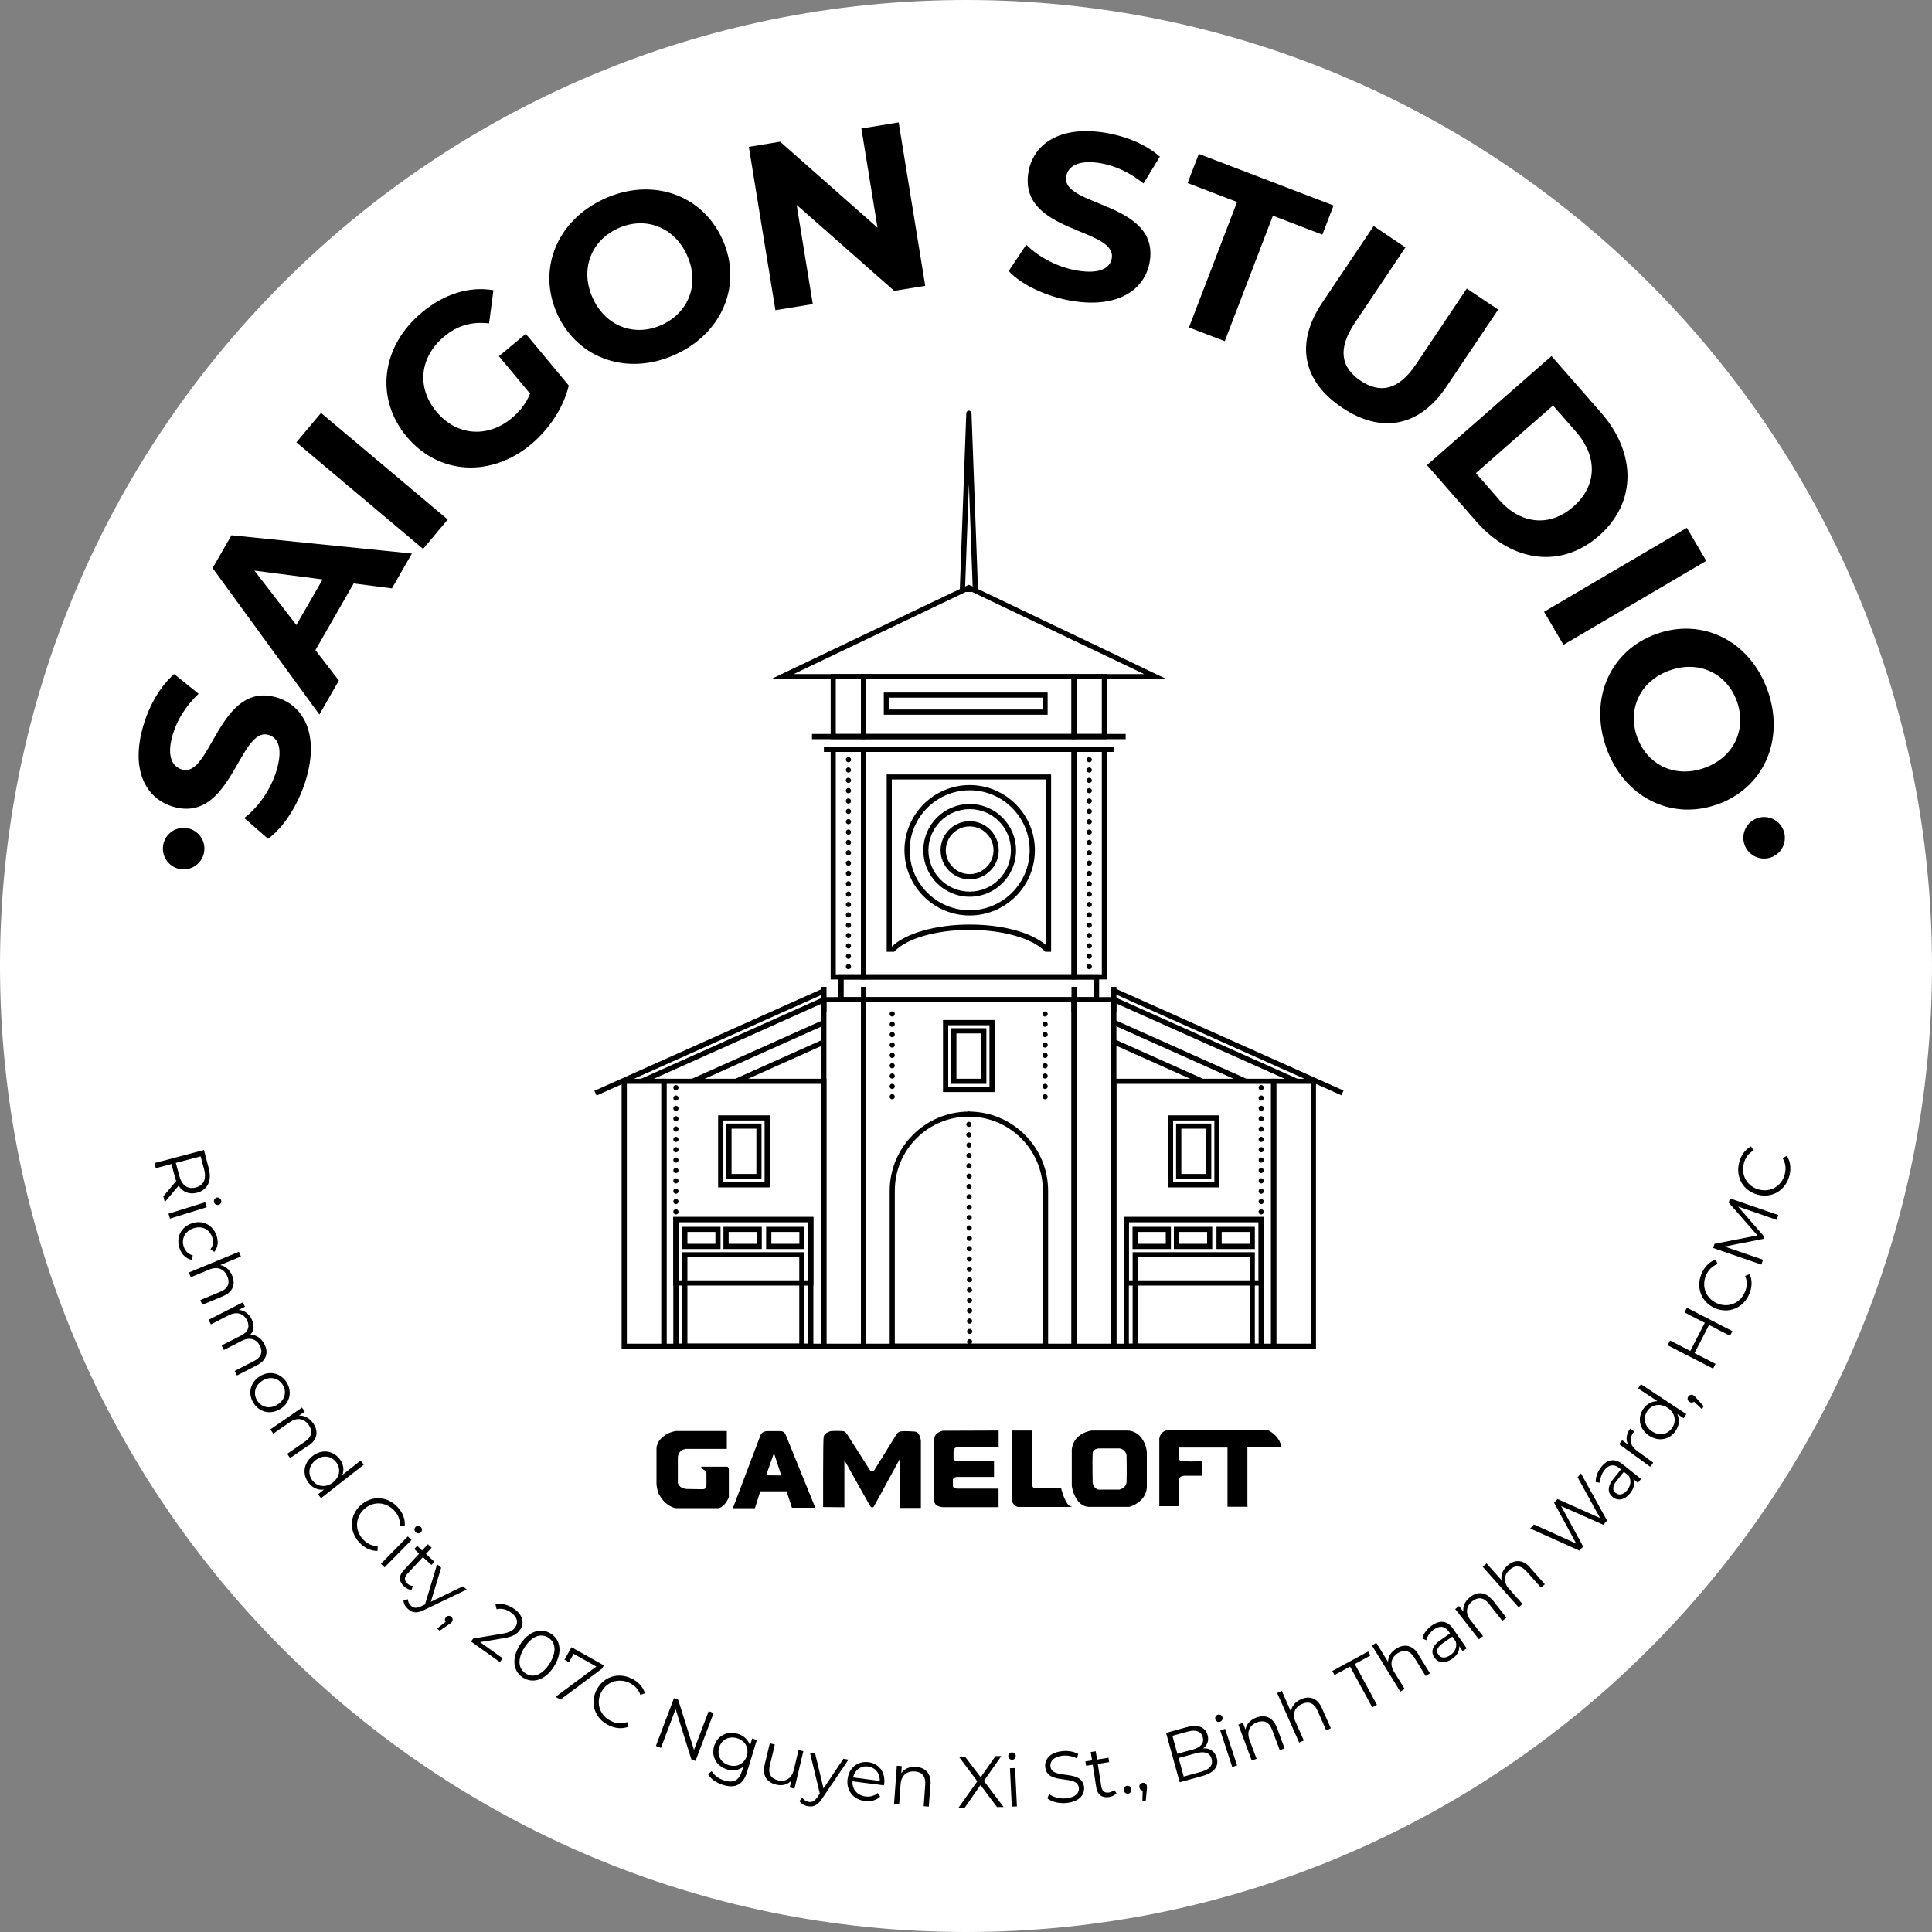 <svg width="200" height="200" viewBox="0 0 200 200" fill="none" xmlns="http://www.w3.org/2000/svg">
<rect x="0" y="0" width="200" height="200" fill="#808080" stroke="none"/>
<g clip-path="url(#clip0_23304_573)">
<path d="M137.28 84.49H63.53V90.26H137.28V84.49Z" stroke="white" stroke-width="1.12" stroke-miterlimit="10"/>
<path d="M132.74 69.39H68.07V73.46H132.74V69.39Z" stroke="white" stroke-width="1.12" stroke-miterlimit="10"/>
<path d="M80.5 99.18V95.41H68.42V99.18H80.5Z" stroke="white" stroke-width="1.12" stroke-miterlimit="10"/>
<path d="M80.5 133.97V130.2H68.42V133.97H80.5Z" stroke="white" stroke-width="1.12" stroke-miterlimit="10"/>
<path d="M132.52 99.18V95.41H120.44V99.18H132.52Z" stroke="white" stroke-width="1.12" stroke-miterlimit="10"/>
<path d="M132.51 133.97V130.2H120.43V133.97H132.51Z" stroke="white" stroke-width="1.12" stroke-miterlimit="10"/>
<path d="M136.49 92.54H64.78L64.17 90.26H137.28L136.49 92.54Z" stroke="white" stroke-width="1.12" stroke-miterlimit="10"/>
<path d="M100.41 81.6C101.824 81.6 102.97 80.454 102.97 79.04C102.97 77.626 101.824 76.48 100.41 76.48C98.996 76.48 97.85 77.626 97.85 79.04C97.85 80.454 98.996 81.6 100.41 81.6Z" stroke="white" stroke-width="1.12" stroke-miterlimit="10" stroke-linecap="round"/>
<path d="M110.28 81.6C111.694 81.6 112.84 80.454 112.84 79.04C112.84 77.626 111.694 76.48 110.28 76.48C108.866 76.48 107.72 77.626 107.72 79.04C107.72 80.454 108.866 81.6 110.28 81.6Z" stroke="white" stroke-width="1.12" stroke-miterlimit="10" stroke-linecap="round"/>
<path d="M120.15 81.6C121.564 81.6 122.71 80.454 122.71 79.04C122.71 77.626 121.564 76.48 120.15 76.48C118.736 76.48 117.59 77.626 117.59 79.04C117.59 80.454 118.736 81.6 120.15 81.6Z" stroke="white" stroke-width="1.12" stroke-miterlimit="10" stroke-linecap="round"/>
<path d="M130.02 81.6C131.434 81.6 132.58 80.454 132.58 79.04C132.58 77.626 131.434 76.48 130.02 76.48C128.606 76.48 127.46 77.626 127.46 79.04C127.46 80.454 128.606 81.6 130.02 81.6Z" stroke="white" stroke-width="1.12" stroke-miterlimit="10" stroke-linecap="round"/>
<path d="M90.54 81.6C91.954 81.6 93.1 80.454 93.1 79.04C93.1 77.626 91.954 76.48 90.54 76.48C89.126 76.48 87.98 77.626 87.98 79.04C87.98 80.454 89.126 81.6 90.54 81.6Z" stroke="white" stroke-width="1.12" stroke-miterlimit="10" stroke-linecap="round"/>
<path d="M80.49 81.6C81.904 81.6 83.05 80.454 83.05 79.04C83.05 77.626 81.904 76.48 80.49 76.48C79.076 76.48 77.93 77.626 77.93 79.04C77.93 80.454 79.076 81.6 80.49 81.6Z" stroke="white" stroke-width="1.12" stroke-miterlimit="10" stroke-linecap="round"/>
<path d="M70.63 81.6C72.044 81.6 73.19 80.454 73.19 79.04C73.19 77.626 72.044 76.48 70.63 76.48C69.216 76.48 68.07 77.626 68.07 79.04C68.07 80.454 69.216 81.6 70.63 81.6Z" stroke="white" stroke-width="1.12" stroke-miterlimit="10" stroke-linecap="round"/>
<path d="M90.05 101.82H66.49V92.77H134.96V101.82H111.4" stroke="white" stroke-width="1.12" stroke-miterlimit="10"/>
<path d="M100.72 94.07C94.83 94.07 90.05 97.54 90.05 101.82V137.29H111.4V101.82C111.4 97.54 106.62 94.07 100.73 94.07H100.72Z" stroke="white" stroke-width="1.12" stroke-miterlimit="10" stroke-linecap="round"/>
<path d="M74.97 112.99C72.62 112.99 70.72 114.37 70.72 116.08V130.2H79.22V116.08C79.22 114.38 77.32 112.99 74.97 112.99Z" stroke="white" stroke-width="1.12" stroke-miterlimit="10" stroke-linecap="round"/>
<path d="M83.46 101.82H66.49V137.29H83.46V101.82Z" stroke="white" stroke-width="1.12" stroke-miterlimit="10"/>
<path d="M134.96 101.82H117.99V137.29H134.96V101.82Z" stroke="white" stroke-width="1.12" stroke-miterlimit="10"/>
<path d="M83.46 137.29H90.05" stroke="white" stroke-width="1.12" stroke-miterlimit="10" stroke-linecap="round"/>
<path d="M117.99 137.29H111.4" stroke="white" stroke-width="1.12" stroke-miterlimit="10" stroke-linecap="round"/>
<path d="M105.35 73.6H95.48V84.48H105.35V73.6Z" stroke="white" stroke-width="1.12" stroke-miterlimit="10"/>
<path d="M115.22 73.6H105.35V84.48H115.22V73.6Z" stroke="white" stroke-width="1.12" stroke-miterlimit="10"/>
<path d="M125.09 73.6H115.22V84.48H125.09V73.6Z" stroke="white" stroke-width="1.12" stroke-miterlimit="10"/>
<path d="M134.96 73.6H125.09V84.48H134.96V73.6Z" stroke="white" stroke-width="1.12" stroke-miterlimit="10"/>
<path d="M95.48 73.6H85.61V84.48H95.48V73.6Z" stroke="white" stroke-width="1.12" stroke-miterlimit="10"/>
<path d="M85.43 73.6H75.56V84.48H85.43V73.6Z" stroke="white" stroke-width="1.12" stroke-miterlimit="10"/>
<path d="M75.56 73.6H65.69V84.48H75.56V73.6Z" stroke="white" stroke-width="1.12" stroke-miterlimit="10"/>
<path d="M66.08 71.43H135.34" stroke="white" stroke-width="1.12" stroke-miterlimit="10" stroke-linecap="round"/>
<path d="M109.51 107.07H137.28" stroke="white" stroke-width="1.12" stroke-miterlimit="10"/>
<path d="M117.99 109.2H134.96" stroke="white" stroke-width="1.12" stroke-miterlimit="10"/>
<path d="M66.49 109.2H83.46" stroke="white" stroke-width="1.12" stroke-miterlimit="10"/>
<path d="M63.53 107.07H91.3" stroke="white" stroke-width="1.12" stroke-miterlimit="10"/>
<path d="M66.49 130.2H83.46" stroke="white" stroke-width="1.12" stroke-miterlimit="10"/>
<path d="M126.47 112.99C124.12 112.99 122.22 114.37 122.22 116.08V130.2H130.72V116.08C130.72 114.38 128.82 112.99 126.47 112.99Z" stroke="white" stroke-width="1.12" stroke-miterlimit="10" stroke-linecap="round"/>
<path d="M117.99 130.2H134.96" stroke="white" stroke-width="1.12" stroke-miterlimit="10"/>
<path d="M100.32 69.39V67.08" stroke="white" stroke-width="1.12" stroke-miterlimit="10"/>
<path d="M110.28 69.39V67.08" stroke="white" stroke-width="1.12" stroke-miterlimit="10"/>
<path d="M105.35 69.39V67.08" stroke="white" stroke-width="1.12" stroke-miterlimit="10"/>
<path d="M125.18 69.39V67.08" stroke="white" stroke-width="1.12" stroke-miterlimit="10"/>
<path d="M130.02 69.39V67.08" stroke="white" stroke-width="1.12" stroke-miterlimit="10"/>
<path d="M120.24 69.39V67.08" stroke="white" stroke-width="1.12" stroke-miterlimit="10"/>
<path d="M115.22 69.39V67.08" stroke="white" stroke-width="1.12" stroke-miterlimit="10"/>
<path d="M75.56 69.39V67.08" stroke="white" stroke-width="1.12" stroke-miterlimit="10"/>
<path d="M70.63 69.39V67.08" stroke="white" stroke-width="1.12" stroke-miterlimit="10"/>
<path d="M90.46 69.39V67.08" stroke="white" stroke-width="1.12" stroke-miterlimit="10"/>
<path d="M95.3 69.39V67.08" stroke="white" stroke-width="1.12" stroke-miterlimit="10"/>
<path d="M85.52 69.39V67.08" stroke="white" stroke-width="1.12" stroke-miterlimit="10"/>
<path d="M80.49 69.39V67.08" stroke="white" stroke-width="1.12" stroke-miterlimit="10"/>
<path d="M103.31 161.21C103.19 161.21 103.68 161.21 103.99 161.19C104.88 161.08 105.44 160.71 105.98 159.75C106.26 159.21 106.26 158.35 106.26 158.35L106.29 156.84C106.29 156.84 106.29 156.04 106.2 155.63C106.11 155.23 105.96 154.89 105.59 154.48C105.45 154.32 105.27 154.2 105.08 154.1C104.84 153.97 104.57 153.9 104.32 153.85C103.89 153.77 102.66 153.77 102.66 153.77L99.53 153.7H97.35C97.35 153.7 96.88 153.7 96.48 153.74C96.08 153.78 95.92 153.92 95.82 154C95.71 154.08 95.51 154.25 95.42 154.52C95.33 154.82 95.34 155.53 95.34 155.53C95.34 155.53 95.36 156.75 95.36 156.93C95.36 157.04 95.4 157.07 95.43 157.08C95.46 157.1 96.19 157.18 96.19 157.19V157.17C96.19 157.17 96.36 156.75 96.85 156.73C97.34 156.71 102.74 156.71 103.18 156.7C103.39 156.7 103.52 156.73 103.6 156.77C103.68 156.82 103.72 156.88 103.74 156.93C103.79 157.04 103.8 157.39 103.8 157.39C103.8 157.39 103.79 157.87 103.78 158.01C103.78 158.19 103.68 158.72 103.03 158.71C102.69 158.71 96.49 158.56 96.49 158.56C96.49 158.56 96.08 158.56 95.75 158.4C95.14 158.06 94.95 157.59 94.95 156.57C94.95 155.87 94.99 154.22 94.99 154.22C94.99 154.22 94.97 153.46 95.5 152.97C95.91 152.59 96.76 152.62 96.88 152.63C96.89 152.63 96.9 152.63 96.91 152.63C97.12 152.63 99.22 152.66 99.96 152.65C100.75 152.65 104.74 152.82 104.94 152.83C105.06 152.83 105.27 152.85 105.54 152.99C105.7 153.08 105.88 153.21 106.08 153.42C106.26 153.62 106.56 154.13 106.62 154.6C106.68 155.07 106.75 156.73 106.75 156.73C106.75 156.73 106.77 158.46 106.6 159.09C106.48 159.52 106.34 160.14 105.78 160.66C105.68 160.76 105.57 160.87 105.57 160.87C105.57 160.89 105.55 160.9 105.57 160.96C105.69 161.15 105.85 161.2 105.86 161.2C105.96 161.25 106.14 161.17 106.32 161.06C106.89 160.69 107.2 160.4 107.49 159.81C107.87 159.03 107.91 157.96 107.91 157.82C107.91 157.68 107.94 155.17 107.94 155.17C107.94 155.17 107.99 154.15 107.88 153.5C107.75 152.73 107.37 152.05 107.23 151.87C107.13 151.74 106.92 151.39 106.35 151.09C106.22 151.02 106.06 150.95 105.88 150.89C105.16 150.64 104.28 150.63 103.55 150.59C102.83 150.55 99.72 150.49 99.72 150.49C99.72 150.49 97.52 150.47 96.61 150.5C95.17 150.55 94.8 150.57 94.15 150.84C93.49 151.11 93.04 151.75 92.89 152.28C92.74 152.81 92.77 153.71 92.77 153.71L92.74 157.48C92.74 157.48 92.71 158.07 92.77 158.68C92.86 159.47 92.99 159.82 93.13 160.03C93.24 160.2 93.47 160.54 93.91 160.76C93.91 160.76 93.92 160.76 93.93 160.77C94.25 160.93 95.2 161.05 95.67 161.06C96.45 161.1 98.6 161.13 99.16 161.14L103.29 161.17L103.31 161.21Z" fill="white"/>
<path d="M100 200C155.228 200 200 155.228 200 100C200 44.772 155.228 0 100 0C44.772 0 0 44.772 0 100C0 155.228 44.772 200 100 200Z" fill="white"/>
<path d="M16.9 123.85L18.24 122.26C18.19 122.13 18.15 122.01 18.11 121.86L17.75 120.5L16.13 120.93L15.99 120.4L21.11 119.05L21.61 120.94C21.95 122.22 21.5 123.18 20.4 123.47C19.6 123.68 18.92 123.41 18.49 122.74L17.06 124.44L16.91 123.86L16.9 123.85ZM20.25 122.93C21.07 122.72 21.4 122.06 21.13 121.05L20.77 119.71L18.2 120.38L18.56 121.72C18.83 122.73 19.44 123.14 20.25 122.93Z" fill="black"/>
<path d="M21.24 124.46L21.4 124.97L17.6 126.15L17.44 125.64L21.24 124.46ZM22.41 123.98C22.6 123.92 22.82 124.03 22.89 124.24C22.95 124.45 22.85 124.66 22.65 124.72C22.44 124.78 22.23 124.68 22.16 124.47C22.1 124.26 22.21 124.05 22.41 123.98Z" fill="black"/>
<path d="M19.83 126.65C20.95 126.25 22.02 126.78 22.41 127.89C22.63 128.52 22.57 129.13 22.18 129.6L21.79 129.32C22.08 128.93 22.12 128.48 21.96 128.05C21.67 127.24 20.88 126.85 20 127.16C19.12 127.47 18.75 128.27 19.03 129.08C19.18 129.51 19.49 129.84 19.96 129.96L19.84 130.42C19.25 130.3 18.81 129.86 18.59 129.23C18.2 128.12 18.71 127.04 19.83 126.65Z" fill="black"/>
<path d="M23.07 134.19L20.94 135.07L20.74 134.58L22.82 133.72C23.6 133.4 23.83 132.83 23.54 132.14C23.22 131.36 22.52 131.07 21.68 131.42L19.75 132.22L19.55 131.73L24.74 129.58L24.94 130.07L22.79 130.96C23.33 131.05 23.77 131.43 24.03 132.04C24.4 132.92 24.13 133.75 23.08 134.18L23.07 134.19Z" fill="black"/>
<path d="M26.58 141.34L24.53 142.39L24.29 141.92L26.29 140.9C27.04 140.52 27.23 139.95 26.91 139.32C26.54 138.6 25.84 138.39 25.04 138.8L23.18 139.75L22.94 139.28L24.95 138.26C25.7 137.88 25.89 137.31 25.57 136.67C25.21 135.96 24.5 135.74 23.69 136.15L21.83 137.1L21.59 136.63L25.13 134.82L25.36 135.27L24.71 135.6C25.26 135.63 25.74 135.96 26.04 136.54C26.33 137.12 26.32 137.7 25.93 138.16C26.52 138.18 27.06 138.53 27.38 139.16C27.81 140.01 27.6 140.83 26.58 141.34Z" fill="black"/>
<path d="M26.91 142.46C27.92 141.85 29.08 142.14 29.68 143.12C30.28 144.1 30 145.26 29 145.87C27.99 146.48 26.83 146.2 26.23 145.22C25.63 144.24 25.91 143.07 26.92 142.46H26.91ZM28.71 145.41C29.5 144.93 29.71 144.07 29.27 143.36C28.83 142.65 27.98 142.43 27.18 142.92C26.39 143.4 26.18 144.26 26.62 144.98C27.06 145.69 27.91 145.9 28.7 145.42L28.71 145.41Z" fill="black"/>
<path d="M31.93 149.63L30.03 150.94L29.73 150.5L31.59 149.22C32.28 148.74 32.39 148.14 31.97 147.53C31.49 146.83 30.75 146.7 30.01 147.22L28.29 148.41L27.99 147.97L31.26 145.71L31.55 146.13L30.95 146.55C31.51 146.51 32.04 146.79 32.43 147.35C32.97 148.14 32.89 149 31.95 149.65L31.93 149.63Z" fill="black"/>
<path d="M37.65 151.63L33.23 155.09L32.92 154.69L33.54 154.2C32.92 154.28 32.36 154.03 31.96 153.52C31.27 152.64 31.4 151.47 32.35 150.73C33.3 149.99 34.45 150.14 35.15 151.02C35.54 151.51 35.65 152.1 35.45 152.68L37.33 151.2L37.66 151.62L37.65 151.63ZM34.47 153.45C35.2 152.88 35.3 152 34.79 151.35C34.27 150.69 33.4 150.58 32.67 151.16C31.94 151.73 31.84 152.61 32.35 153.27C32.86 153.92 33.74 154.03 34.47 153.46V153.45Z" fill="black"/>
<path d="M37.32 155.84C38.45 154.78 40.09 154.86 41.16 156.01C41.68 156.57 41.96 157.25 41.9 157.93H41.4C41.43 157.31 41.21 156.79 40.8 156.36C39.94 155.44 38.6 155.38 37.68 156.24C36.76 157.1 36.72 158.43 37.58 159.35C37.99 159.79 38.48 160.04 39.1 160.05L39.08 160.55C38.39 160.56 37.72 160.24 37.2 159.68C36.13 158.53 36.17 156.9 37.31 155.84H37.32Z" fill="black"/>
<path d="M42.22 159.05L42.6 159.42L39.81 162.25L39.43 161.88L42.22 159.05ZM43.02 158.07C43.16 157.92 43.41 157.92 43.56 158.07C43.71 158.22 43.72 158.46 43.58 158.61C43.43 158.77 43.19 158.78 43.03 158.61C42.87 158.46 42.87 158.21 43.03 158.06L43.02 158.07Z" fill="black"/>
<path d="M42.62 164.58C42.34 164.58 42.05 164.43 41.82 164.22C41.28 163.72 41.26 163.13 41.76 162.59L43.39 160.83L42.88 160.35L43.19 160.02L43.7 160.5L44.29 159.86L44.68 160.22L44.09 160.86L44.97 161.67L44.66 162L43.78 161.19L42.16 162.93C41.84 163.27 41.84 163.62 42.16 163.92C42.32 164.07 42.52 164.17 42.73 164.17L42.61 164.58H42.62Z" fill="black"/>
<path d="M48.31 164.55L43.92 166.66C43.16 167.04 42.68 166.96 42.26 166.59C41.98 166.35 41.79 166.03 41.77 165.69L42.22 165.55C42.24 165.83 42.35 166.06 42.57 166.25C42.84 166.48 43.13 166.51 43.62 166.27L44 166.09L45.25 161.93L45.67 162.29L44.6 165.82L47.92 164.21L48.32 164.55H48.31Z" fill="black"/>
<path d="M46.78 167.91C46.7 168.01 46.61 168.07 46.42 168.19L45.52 168.81L45.24 168.59L46.12 167.9C46.03 167.77 46.03 167.58 46.15 167.43C46.3 167.25 46.54 167.22 46.71 167.36C46.89 167.51 46.91 167.75 46.76 167.93L46.78 167.91Z" fill="black"/>
<path d="M52.03 171.67L51.75 172.06L48.76 169.93L48.98 169.62L52 169.12C52.82 168.98 53.12 168.76 53.33 168.46C53.68 167.96 53.56 167.41 52.91 166.94C52.41 166.58 51.92 166.47 51.41 166.59L51.29 166.1C51.9 165.94 52.59 166.1 53.24 166.56C54.11 167.18 54.34 168.01 53.82 168.73C53.53 169.14 53.14 169.42 52.16 169.58L49.69 169.99L52.03 171.66V171.67Z" fill="black"/>
<path d="M53.82 170.27C54.72 168.85 56 168.46 57.02 169.11C58.04 169.76 58.25 171.08 57.35 172.51C56.45 173.94 55.16 174.31 54.14 173.67C53.12 173.03 52.92 171.7 53.82 170.28V170.27ZM56.89 172.21C57.65 171.01 57.53 170.02 56.76 169.53C55.99 169.04 55.04 169.36 54.29 170.56C53.53 171.76 53.65 172.75 54.42 173.24C55.19 173.73 56.14 173.41 56.89 172.21Z" fill="black"/>
<path d="M62.52 172.39L62.33 172.73L58.02 175.94L57.51 175.66L61.73 172.52L59.38 171.21L58.9 172.07L58.44 171.81L59.16 170.52L62.51 172.4L62.52 172.39Z" fill="black"/>
<path d="M61.74 174.98C62.42 173.59 63.97 173.07 65.38 173.76C66.07 174.09 66.57 174.62 66.76 175.29L66.29 175.46C66.1 174.88 65.71 174.48 65.17 174.22C64.04 173.67 62.77 174.1 62.22 175.22C61.67 176.35 62.11 177.6 63.25 178.16C63.79 178.42 64.34 178.48 64.92 178.27L65.08 178.74C64.44 179 63.7 178.94 63.01 178.6C61.6 177.91 61.05 176.38 61.73 174.99L61.74 174.98Z" fill="black"/>
<path d="M73.87 177.34L72 182.29L71.57 182.13L69.94 176.93L68.42 180.94L67.9 180.74L69.77 175.79L70.2 175.95L71.84 181.15L73.36 177.14L73.87 177.33V177.34Z" fill="black"/>
<path d="M78.35 180.11L77.33 183.45C76.93 184.76 76.12 185.16 74.87 184.78C74.18 184.57 73.57 184.16 73.29 183.66L73.67 183.35C73.93 183.78 74.41 184.14 74.99 184.32C75.94 184.61 76.51 184.3 76.8 183.36L76.95 182.88C76.49 183.27 75.87 183.36 75.26 183.17C74.19 182.84 73.6 181.84 73.93 180.75C74.26 179.66 75.3 179.16 76.38 179.49C77.01 179.68 77.47 180.11 77.64 180.7L77.86 179.97L78.35 180.12V180.11ZM77.31 181.76C77.56 180.94 77.13 180.19 76.3 179.94C75.47 179.69 74.7 180.07 74.45 180.9C74.2 181.72 74.62 182.48 75.45 182.73C76.28 182.98 77.05 182.59 77.31 181.77V181.76Z" fill="black"/>
<path d="M83.16 181.29L82.24 185.16L81.75 185.04L81.92 184.33C81.54 184.74 80.98 184.89 80.37 184.75C79.4 184.52 78.89 183.82 79.15 182.71L79.69 180.47L80.21 180.59L79.69 182.78C79.49 183.6 79.81 184.12 80.54 184.3C81.34 184.49 81.96 184.09 82.18 183.2L82.66 181.17L83.18 181.29H83.16Z" fill="black"/>
<path d="M87.83 182.16L85.1 186.2C84.64 186.91 84.18 187.08 83.63 186.98C83.27 186.92 82.95 186.73 82.75 186.45L83.06 186.1C83.22 186.33 83.43 186.48 83.71 186.53C84.05 186.59 84.32 186.47 84.63 186.02L84.87 185.67L83.85 181.45L84.39 181.55L85.25 185.14L87.31 182.07L87.83 182.16Z" fill="black"/>
<path d="M91.51 184.82L88.25 184.4C88.2 185.23 88.75 185.86 89.6 185.97C90.07 186.03 90.52 185.91 90.86 185.61L91.11 185.99C90.71 186.37 90.14 186.52 89.52 186.44C88.31 186.28 87.59 185.34 87.74 184.17C87.89 183 88.81 182.27 89.9 182.42C91 182.56 91.68 183.48 91.53 184.67C91.53 184.71 91.51 184.77 91.5 184.83L91.51 184.82ZM88.31 184L91.07 184.36C91.1 183.58 90.62 182.97 89.86 182.87C89.11 182.77 88.48 183.24 88.31 184Z" fill="black"/>
<path d="M96.32 184.72L96.15 187.02L95.62 186.98L95.78 184.73C95.84 183.89 95.44 183.43 94.7 183.38C93.86 183.32 93.29 183.81 93.23 184.71L93.08 186.79L92.55 186.75L92.84 182.79L93.35 182.83L93.3 183.56C93.62 183.1 94.17 182.86 94.84 182.91C95.79 182.98 96.41 183.59 96.33 184.72H96.32Z" fill="black"/>
<path d="M103.23 187.09L101.5 184.79L99.86 187.14H99.22L101.17 184.4L99.27 181.86H99.91L101.52 183.98L103.06 181.79H103.66L101.85 184.36L103.89 187.06H103.25L103.23 187.09Z" fill="black"/>
<path d="M104.37 181.81C104.37 181.61 104.52 181.42 104.74 181.41C104.96 181.4 105.14 181.56 105.15 181.76C105.16 181.98 105 182.16 104.78 182.17C104.56 182.17 104.38 182.01 104.37 181.8V181.81ZM104.55 183.05L105.08 183.03L105.27 187L104.74 187.02L104.55 183.05Z" fill="black"/>
<path d="M108.43 186.16L108.6 185.71C109.01 186.04 109.7 186.23 110.39 186.16C111.36 186.05 111.74 185.59 111.68 185.07C111.52 183.63 108.42 184.87 108.2 182.93C108.12 182.16 108.64 181.42 109.96 181.28C110.55 181.21 111.17 181.32 111.62 181.57L111.48 182.03C111 181.79 110.47 181.7 110.01 181.75C109.06 181.86 108.68 182.33 108.74 182.86C108.9 184.3 112.01 183.07 112.22 184.99C112.3 185.76 111.77 186.49 110.44 186.64C109.66 186.73 108.86 186.53 108.43 186.17V186.16Z" fill="black"/>
<path d="M115.59 185.62C115.41 185.84 115.12 185.98 114.81 186.03C114.08 186.14 113.61 185.79 113.49 185.06L113.12 182.68L112.43 182.79L112.36 182.34L113.05 182.23L112.91 181.37L113.43 181.29L113.57 182.15L114.75 181.96L114.82 182.41L113.64 182.6L114.01 184.95C114.08 185.41 114.36 185.63 114.79 185.56C115 185.53 115.21 185.43 115.33 185.27L115.57 185.62H115.59Z" fill="black"/>
<path d="M116.34 185.34C116.3 185.11 116.44 184.91 116.65 184.87C116.86 184.83 117.08 184.97 117.12 185.2C117.16 185.43 117.01 185.64 116.8 185.68C116.59 185.72 116.38 185.57 116.33 185.34H116.34Z" fill="black"/>
<path d="M118.72 184.88C118.75 185 118.74 185.11 118.71 185.33L118.61 186.41L118.26 186.48L118.29 185.36C118.13 185.35 117.99 185.23 117.95 185.04C117.9 184.81 118.04 184.61 118.26 184.56C118.49 184.51 118.68 184.66 118.73 184.88H118.72Z" fill="black"/>
<path d="M125.96 181.98C126.2 182.85 125.7 183.52 124.44 183.86L122.12 184.5L120.71 179.39L122.88 178.79C124 178.48 124.79 178.79 125.01 179.62C125.17 180.2 124.97 180.67 124.56 180.99C125.25 180.96 125.76 181.28 125.95 181.97L125.96 181.98ZM121.37 179.7L121.88 181.55L123.49 181.11C124.3 180.89 124.68 180.44 124.51 179.83C124.34 179.22 123.79 179.03 122.98 179.25L121.37 179.69V179.7ZM125.42 182.08C125.24 181.42 124.67 181.26 123.79 181.5L122.01 181.99L122.54 183.91L124.32 183.42C125.21 183.18 125.61 182.75 125.42 182.08Z" fill="black"/>
<path d="M125.81 177.99C125.75 177.8 125.86 177.58 126.06 177.51C126.27 177.44 126.48 177.55 126.54 177.74C126.61 177.95 126.51 178.16 126.29 178.23C126.08 178.3 125.87 178.19 125.8 177.98L125.81 177.99ZM126.32 179.14L126.82 178.97L128.06 182.75L127.56 182.92L126.32 179.14Z" fill="black"/>
<path d="M132.18 178.83L132.98 180.99L132.48 181.18L131.69 179.07C131.4 178.28 130.84 178.03 130.14 178.29C129.35 178.58 129.04 179.27 129.35 180.12L130.08 182.07L129.58 182.25L128.19 178.53L128.67 178.35L128.93 179.04C129.03 178.49 129.43 178.04 130.06 177.8C130.96 177.47 131.77 177.76 132.17 178.83H132.18Z" fill="black"/>
<path d="M136.83 176.8L137.77 178.91L137.29 179.13L136.38 177.07C136.04 176.3 135.47 176.08 134.79 176.39C134.02 176.73 133.75 177.43 134.12 178.26L134.97 180.17L134.49 180.39L132.21 175.26L132.69 175.04L133.63 177.17C133.71 176.63 134.07 176.18 134.68 175.91C135.55 175.52 136.38 175.77 136.84 176.81L136.83 176.8Z" fill="black"/>
<path d="M139.76 172.52L138.15 173.4L137.92 172.98L141.63 170.96L141.86 171.38L140.25 172.26L142.54 176.48L142.05 176.74L139.76 172.52Z" fill="black"/>
<path d="M146.82 171.26L148.03 173.22L147.58 173.5L146.4 171.58C145.96 170.87 145.36 170.73 144.73 171.12C144.01 171.56 143.84 172.29 144.31 173.06L145.41 174.84L144.96 175.12L142.02 170.34L142.47 170.06L143.69 172.04C143.69 171.49 144 171 144.56 170.65C145.37 170.15 146.23 170.28 146.83 171.25L146.82 171.26Z" fill="black"/>
<path d="M150.42 168.61L151.83 170.63L151.41 170.92L151.06 170.41C151.1 170.88 150.86 171.35 150.33 171.72C149.6 172.23 148.88 172.16 148.49 171.59C148.14 171.09 148.17 170.44 149.09 169.8L150.11 169.09L149.97 168.89C149.58 168.33 149.06 168.25 148.46 168.67C148.04 168.96 147.75 169.38 147.65 169.8L147.23 169.61C147.36 169.11 147.73 168.61 148.24 168.26C149.07 167.68 149.84 167.77 150.43 168.61H150.42ZM150.71 169.95L150.34 169.42L149.33 170.13C148.7 170.57 148.67 170.95 148.91 171.29C149.17 171.67 149.64 171.69 150.15 171.33C150.64 170.99 150.84 170.5 150.71 169.95Z" fill="black"/>
<path d="M154.52 165.64L155.94 167.46L155.52 167.79L154.13 166.02C153.61 165.36 153.01 165.29 152.42 165.75C151.76 166.27 151.67 167.01 152.23 167.73L153.52 169.37L153.1 169.7L150.64 166.57L151.04 166.26L151.49 166.84C151.41 166.28 151.66 165.74 152.19 165.32C152.94 164.73 153.8 164.76 154.51 165.66L154.52 165.64Z" fill="black"/>
<path d="M158.39 162.27L159.92 164L159.52 164.35L158.02 162.66C157.46 162.03 156.85 162 156.29 162.49C155.66 163.05 155.61 163.8 156.22 164.48L157.61 166.04L157.21 166.39L153.49 162.19L153.89 161.84L155.44 163.58C155.35 163.04 155.56 162.5 156.06 162.06C156.77 161.43 157.64 161.41 158.4 162.26L158.39 162.27Z" fill="black"/>
<path d="M163.66 152.52L166.36 157.41L165.97 157.84L161.61 155.91L163.89 160.1L163.5 160.52L158.41 158.23L158.79 157.81L163.17 159.79L160.88 155.56L161.23 155.18L165.64 157.15L163.31 152.92L163.67 152.53L163.66 152.52Z" fill="black"/>
<path d="M167.95 151.56L169.88 153.1L169.56 153.5L169.08 153.11C169.25 153.55 169.16 154.07 168.75 154.58C168.2 155.28 167.49 155.41 166.95 154.98C166.47 154.6 166.31 153.97 167.02 153.09L167.8 152.11L167.61 151.96C167.08 151.54 166.55 151.6 166.1 152.18C165.78 152.58 165.63 153.06 165.65 153.49L165.19 153.43C165.17 152.91 165.38 152.33 165.77 151.85C166.4 151.06 167.16 150.93 167.97 151.57L167.95 151.56ZM168.61 152.77L168.1 152.36L167.33 153.32C166.86 153.92 166.94 154.3 167.26 154.55C167.62 154.84 168.07 154.73 168.46 154.24C168.83 153.77 168.88 153.25 168.61 152.76V152.77Z" fill="black"/>
<path d="M168.75 147.88L169.17 148.19C169.17 148.19 169.11 148.26 169.09 148.29C168.61 148.96 168.74 149.67 169.5 150.22L171.14 151.41L170.83 151.84L167.62 149.5L167.92 149.09L168.55 149.55C168.27 149.04 168.34 148.47 168.76 147.88H168.75Z" fill="black"/>
<path d="M169.88 143.3L174.57 146.39L174.29 146.81L173.63 146.38C173.9 146.94 173.84 147.56 173.48 148.1C172.86 149.04 171.71 149.28 170.71 148.62C169.71 147.96 169.48 146.81 170.1 145.87C170.45 145.35 170.97 145.05 171.58 145.05L169.58 143.73L169.87 143.29L169.88 143.3ZM172.62 145.73C171.84 145.22 170.98 145.4 170.52 146.09C170.06 146.79 170.23 147.65 171.01 148.17C171.79 148.68 172.65 148.5 173.11 147.8C173.57 147.11 173.4 146.24 172.62 145.73Z" fill="black"/>
<path d="M175.31 144.44C175.42 144.51 175.49 144.58 175.63 144.76L176.36 145.57L176.18 145.88L175.37 145.1C175.25 145.21 175.07 145.23 174.9 145.13C174.7 145.01 174.64 144.77 174.76 144.58C174.88 144.38 175.12 144.34 175.31 144.45V144.44Z" fill="black"/>
<path d="M174.63 135.38L179.34 137.8L179.09 138.28L176.92 137.16L175.42 140.07L177.59 141.19L177.34 141.68L172.63 139.26L172.88 138.77L174.98 139.85L176.48 136.94L174.38 135.86L174.63 135.38Z" fill="black"/>
<path d="M177.54 135.42C176.12 134.81 175.53 133.28 176.15 131.84C176.45 131.14 176.96 130.61 177.61 130.39L177.8 130.85C177.23 131.07 176.85 131.47 176.61 132.02C176.11 133.18 176.6 134.42 177.75 134.92C178.9 135.42 180.14 134.92 180.63 133.75C180.87 133.2 180.9 132.65 180.66 132.08L181.12 131.9C181.41 132.53 181.38 133.27 181.08 133.97C180.46 135.41 178.95 136.03 177.53 135.42H177.54Z" fill="black"/>
<path d="M179.09 124.06L184.09 125.78L183.92 126.28L179.92 124.9L182.62 128L182.54 128.25L178.53 129.04L182.51 130.41L182.34 130.91L177.34 129.19L177.49 128.76L181.93 127.89L178.95 124.49L179.1 124.06H179.09Z" fill="black"/>
<path d="M181.95 123.67C180.45 123.28 179.64 121.86 180.04 120.33C180.23 119.59 180.66 118.99 181.27 118.67L181.52 119.1C180.99 119.4 180.67 119.86 180.52 120.44C180.2 121.66 180.87 122.82 182.08 123.14C183.29 123.46 184.44 122.78 184.76 121.56C184.91 120.98 184.86 120.43 184.54 119.9L184.97 119.65C185.35 120.23 185.43 120.96 185.24 121.71C184.84 123.23 183.44 124.07 181.95 123.67Z" fill="black"/>
<path d="M27.75 86.83L25.28 84.68C26.71 83.6 28.03 81.75 28.62 79.78C29.3 77.53 28.82 76.39 27.82 76.08C24.75 75.15 23.98 85.33 17.89 83.5C15.1 82.66 13.46 79.71 14.86 75.04C15.48 72.98 16.61 71.01 18.03 69.78L20.56 71.82C19.23 73.08 18.34 74.53 17.9 75.98C17.22 78.23 17.8 79.35 18.84 79.66C21.87 80.57 22.65 70.4 28.68 72.21C31.42 73.04 33.08 76.02 31.67 80.71C30.89 83.31 29.32 85.71 27.76 86.82L27.75 86.83Z" fill="black"/>
<path d="M36.61 60.4L32.65 67.3L35.08 70.45L33.06 73.97L22.01 58.81L23.96 55.41L42.64 57.3L40.57 60.91L36.63 60.4H36.61ZM33.38 59.98L26.34 59.07L30.68 64.7L33.39 59.99L33.38 59.98Z" fill="black"/>
<path d="M30.68 45.79L33.23 42.75L46.35 53.78L43.8 56.82L30.68 45.79Z" fill="black"/>
<path d="M51.64 36.88L54.43 34.56L58.88 39.91C58.34 42.21 56.83 44.45 54.95 46.02C50.81 49.46 45.39 49.16 42.09 45.19C38.79 41.22 39.47 35.84 43.67 32.35C45.99 30.42 48.56 29.62 51.08 30.04L50.63 33.48C48.82 33.26 47.32 33.72 45.99 34.83C43.43 36.96 43.1 40.13 45.19 42.63C47.24 45.1 50.45 45.39 52.97 43.29C53.8 42.6 54.44 41.81 54.87 40.75L51.66 36.89L51.64 36.88Z" fill="black"/>
<path d="M57.71 32.56C55.58 27.93 57.61 22.85 62.53 20.59C67.42 18.34 72.62 20.07 74.76 24.72C76.9 29.37 74.84 34.44 69.94 36.69C65.02 38.95 59.84 37.18 57.71 32.56ZM71.11 26.39C69.75 23.43 66.73 22.37 63.95 23.65C61.17 24.93 60.01 27.92 61.37 30.88C62.73 33.84 65.75 34.9 68.53 33.62C71.31 32.34 72.47 29.36 71.11 26.4V26.39Z" fill="black"/>
<path d="M93.03 12.68L95.78 29.59L92.57 30.11L82.47 21.21L84.14 31.48L80.27 32.11L77.52 15.2L80.76 14.67L90.84 23.57L89.17 13.3L93.04 12.67L93.03 12.68Z" fill="black"/>
<path d="M104.42 28.06L106.24 25.33C107.49 26.6 109.5 27.68 111.53 28.01C113.85 28.39 114.92 27.77 115.09 26.73C115.61 23.57 105.42 24.12 106.46 17.84C106.93 14.97 109.65 12.95 114.45 13.75C116.58 14.1 118.67 14.97 120.07 16.22L118.37 18.99C116.95 17.84 115.4 17.14 113.9 16.89C111.58 16.51 110.54 17.23 110.37 18.29C109.86 21.41 120.04 20.88 119.02 27.09C118.55 29.92 115.81 31.95 110.98 31.15C108.3 30.71 105.72 29.46 104.42 28.06Z" fill="black"/>
<path d="M128.06 20.91L122.94 18.95L124.1 15.93L138.05 21.27L136.89 24.29L131.77 22.33L126.79 35.32L123.08 33.9L128.06 20.91Z" fill="black"/>
<path d="M136.85 31.37L142.2 23.4L145.49 25.61L140.23 33.46C138.42 36.16 138.85 38.07 140.84 39.41C142.85 40.76 144.76 40.42 146.58 37.72L151.84 29.87L155.09 32.05L149.74 40.02C146.93 44.21 142.98 44.92 138.93 42.2C134.88 39.49 134.04 35.56 136.85 31.37Z" fill="black"/>
<path d="M160.61 36.86L165.74 42.72C169.43 46.94 169.42 52.06 165.52 55.47C161.62 58.89 156.54 58.22 152.85 54.01L147.72 48.15L160.61 36.86ZM155.16 51.71C157.4 54.27 160.4 54.61 162.87 52.45C165.34 50.29 165.4 47.27 163.16 44.71L160.77 41.98L152.78 48.98L155.17 51.7L155.16 51.71Z" fill="black"/>
<path d="M174.62 54.64L176.63 58.06L161.85 66.75L159.84 63.33L174.62 54.64Z" fill="black"/>
<path d="M171.51 65.61C176.31 63.91 181.19 66.39 182.99 71.49C184.79 76.57 182.59 81.58 177.76 83.28C172.93 84.98 168.08 82.48 166.28 77.4C164.47 72.3 166.71 67.3 171.51 65.61ZM176.43 79.5C179.5 78.41 180.83 75.5 179.81 72.62C178.79 69.74 175.92 68.31 172.85 69.4C169.78 70.49 168.45 73.4 169.47 76.28C170.49 79.16 173.36 80.59 176.43 79.5Z" fill="black"/>
<path d="M182.62 88.88C183.807 88.88 184.77 87.918 184.77 86.73C184.77 85.543 183.807 84.58 182.62 84.58C181.433 84.58 180.47 85.543 180.47 86.73C180.47 87.918 181.433 88.88 182.62 88.88Z" fill="black"/>
<path d="M19.01 90C20.197 90 21.16 89.037 21.16 87.85C21.16 86.662 20.197 85.7 19.01 85.7C17.823 85.7 16.86 86.662 16.86 87.85C16.86 89.037 17.823 90 19.01 90Z" fill="black"/>
<path d="M120.8 70.32H79.78L100.29 60.53L100.41 60.58L120.8 70.32ZM82.15 69.78H118.44L100.3 61.12L82.16 69.78H82.15Z" fill="black"/>
<path d="M100.96 61.28H99.62C99.55 61.28 99.48 61.25 99.43 61.2C99.38 61.15 99.35 61.08 99.36 61L100.03 42.77C100.03 42.63 100.15 42.51 100.3 42.51C100.45 42.51 100.56 42.62 100.57 42.77L101.24 61C101.24 61.07 101.22 61.14 101.17 61.2C101.12 61.25 101.05 61.28 100.98 61.28H100.96ZM99.9 60.74H100.69L100.3 50.07L99.91 60.74H99.9Z" fill="black"/>
<path d="M89.67 76.51H85.99V69.78H89.67V76.51ZM86.52 75.98H89.13V70.32H86.52V75.98Z" fill="black"/>
<path d="M114.6 76.51H110.92V69.78H114.6V76.51ZM111.45 75.98H114.06V70.32H111.45V75.98Z" fill="black"/>
<path d="M111.45 76.51H89.13V69.78H111.45V76.51ZM89.67 75.98H110.92V70.32H89.67V75.98Z" fill="black"/>
<path d="M116.53 75.98H84.06V76.52H116.53V75.98Z" fill="black"/>
<path d="M115.57 102.16H115.03V104.8H115.57V102.16Z" fill="black"/>
<path d="M111.46 102.16H110.92V104.8H111.46V102.16Z" fill="black"/>
<path d="M89.67 102.16H89.13V104.8H89.67V102.16Z" fill="black"/>
<path d="M115.3 77.3H85.29V77.84H115.3V77.3Z" fill="black"/>
<path d="M115.437 102.318L115.217 102.811L138.861 113.383L139.081 112.89L115.437 102.318Z" fill="black"/>
<path d="M115.446 103.238L115.226 103.731L134.105 112.172L134.325 111.679L115.446 103.238Z" fill="black"/>
<path d="M115.444 105.599L115.224 106.092L128.817 112.17L129.038 111.677L115.444 105.599Z" fill="black"/>
<path d="M115.439 107.607L115.218 108.1L124.32 112.169L124.54 111.676L115.439 107.607Z" fill="black"/>
<path d="M111.45 101.39H89.13V77.3H111.45V101.39ZM89.67 100.86H110.92V77.84H89.67V100.86Z" fill="black"/>
<path d="M111.45 139.64H89.13V103.22H111.45V139.64ZM89.67 139.1H110.92V103.76H89.67V139.1Z" fill="black"/>
<path d="M84.2 139.64H69.7V125.98H84.2V139.64ZM70.24 139.1H83.67V126.51H70.24V139.1Z" fill="black"/>
<path d="M132.12 139.64H115.03V111.67H132.12V139.64ZM115.57 139.1H131.58V112.2H115.57V139.1Z" fill="black"/>
<path d="M113.78 103.76H86.8V100.86H113.78V103.76ZM87.34 103.23H113.24V101.4H87.34V103.23Z" fill="black"/>
<path d="M102.96 113.05H97.62V105.59H102.96V113.05ZM98.16 112.52H102.43V106.13H98.16V112.52Z" fill="black"/>
<path d="M114.6 101.39H110.92V77.3H114.6V101.39ZM111.45 100.86H114.06V77.84H111.45V100.86Z" fill="black"/>
<path d="M115.57 139.64H110.92V103.22H115.57V139.64ZM111.45 139.1H115.03V103.76H111.45V139.1Z" fill="black"/>
<path d="M136.23 139.64H131.58V111.67H136.23V139.64ZM132.12 139.1H135.7V112.2H132.12V139.1Z" fill="black"/>
<path d="M85.56 102.16H85.02V104.8H85.56V102.16Z" fill="black"/>
<path d="M89.67 139.64H85.02V103.22H89.67V139.64ZM85.55 139.1H89.13V103.76H85.55V139.1Z" fill="black"/>
<path d="M89.67 101.39H85.99V77.3H89.67V101.39ZM86.52 100.86H89.13V77.84H86.52V100.86Z" fill="black"/>
<path d="M100.38 94.77C96.66 94.77 93.63 91.74 93.63 88.02C93.63 84.3 96.66 81.27 100.38 81.27C104.1 81.27 107.13 84.3 107.13 88.02C107.13 91.74 104.1 94.77 100.38 94.77ZM100.38 81.81C96.95 81.81 94.17 84.6 94.17 88.02C94.17 91.44 96.96 94.23 100.38 94.23C103.8 94.23 106.59 91.44 106.59 88.02C106.59 84.6 103.8 81.81 100.38 81.81Z" fill="black"/>
<path d="M108.8 98.53H108.21L108.13 98.45C106.83 97.12 103.79 96.26 100.38 96.26C96.97 96.26 93.93 97.12 92.64 98.45L92.56 98.53H91.79V80.17H108.81V98.53H108.8ZM92.32 97.99H92.33C93.76 96.6 96.9 95.71 100.38 95.71C103.86 95.71 106.77 96.54 108.27 97.83V80.69H92.32V97.98V97.99Z" fill="black"/>
<path d="M100.38 92.83C97.73 92.83 95.58 90.68 95.58 88.03C95.58 85.38 97.73 83.23 100.38 83.23C103.03 83.23 105.18 85.38 105.18 88.03C105.18 90.68 103.03 92.83 100.38 92.83ZM100.38 83.76C98.03 83.76 96.11 85.67 96.11 88.03C96.11 90.39 98.02 92.3 100.38 92.3C102.74 92.3 104.65 90.39 104.65 88.03C104.65 85.67 102.74 83.76 100.38 83.76Z" fill="black"/>
<path d="M100.38 91.03C98.72 91.03 97.37 89.68 97.37 88.02C97.37 86.36 98.72 85.01 100.38 85.01C102.04 85.01 103.39 86.36 103.39 88.02C103.39 89.68 102.04 91.03 100.38 91.03ZM100.38 85.55C99.02 85.55 97.91 86.66 97.91 88.02C97.91 89.38 99.02 90.49 100.38 90.49C101.74 90.49 102.85 89.38 102.85 88.02C102.85 86.66 101.74 85.55 100.38 85.55Z" fill="black"/>
<path d="M102.11 112.2H98.47V106.44H102.11V112.2ZM99.01 111.67H101.58V106.98H99.01V111.67Z" fill="black"/>
<path d="M126.24 122.92H120.9V115.46H126.24V122.92ZM121.44 122.38H125.71V115.99H121.44V122.38Z" fill="black"/>
<path d="M125.39 122.07H121.75V116.31H125.39V122.07ZM122.29 121.53H124.86V116.84H122.29V121.53Z" fill="black"/>
<path d="M79.68 122.92H74.34V115.46H79.68V122.92ZM74.88 122.38H79.15V115.99H74.88V122.38Z" fill="black"/>
<path d="M78.83 122.07H75.19V116.31H78.83V122.07ZM75.73 121.53H78.3V116.84H75.73V121.53Z" fill="black"/>
<path d="M108.5 139.64H92.1V123.27C92.1 118.75 95.78 115.07 100.3 115.07C104.82 115.07 108.5 118.75 108.5 123.27V139.64ZM92.63 139.1H107.96V123.26C107.96 119.03 104.52 115.59 100.29 115.59C96.06 115.59 92.63 119.03 92.63 123.26V139.1Z" fill="black"/>
<path d="M85.175 102.336L61.535 112.916L61.755 113.408L85.396 102.829L85.175 102.336Z" fill="black"/>
<path d="M85.183 103.249L66.307 111.696L66.528 112.189L85.404 103.742L85.183 103.249Z" fill="black"/>
<path d="M85.177 105.608L71.586 111.69L71.807 112.183L85.398 106.101L85.177 105.608Z" fill="black"/>
<path d="M85.175 107.62L76.075 111.693L76.295 112.186L85.395 108.113L85.175 107.62Z" fill="black"/>
<path d="M85.55 139.64H68.46V111.67H85.55V139.64ZM69 139.1H85.01V112.2H69V139.1Z" fill="black"/>
<path d="M69 139.64H64.35V111.67H69V139.64ZM64.89 139.1H68.47V112.2H64.89V139.1Z" fill="black"/>
<path d="M83.28 139.64H70.63V129.63H83.28V139.64ZM71.16 139.1H82.74V130.16H71.16V139.1Z" fill="black"/>
<path d="M78.86 129.3H74.89V127H78.86V129.3ZM75.43 128.76H78.33V127.53H75.43V128.76Z" fill="black"/>
<path d="M83.28 129.3H79.31V127H83.28V129.3ZM79.85 128.76H82.75V127.53H79.85V128.76Z" fill="black"/>
<path d="M74.59 129.3H70.62V127H74.59V129.3ZM71.16 128.76H74.06V127.53H71.16V128.76Z" fill="black"/>
<path d="M84.2 133.08H69.7V125.98H84.2V133.08ZM70.24 132.54H83.67V126.51H70.24V132.54Z" fill="black"/>
<path d="M130.82 139.64H116.32V125.98H130.82V139.64ZM116.86 139.1H130.29V126.51H116.86V139.1Z" fill="black"/>
<path d="M129.9 139.64H117.25V129.63H129.9V139.64ZM117.78 139.1H129.36V130.16H117.78V139.1Z" fill="black"/>
<path d="M125.49 129.3H121.52V127H125.49V129.3ZM122.06 128.76H124.96V127.53H122.06V128.76Z" fill="black"/>
<path d="M108.45 73.99H91.49V71.69H108.45V73.99ZM92.03 73.45H107.92V72.22H92.03V73.45Z" fill="black"/>
<path d="M129.9 129.3H125.93V127H129.9V129.3ZM126.47 128.76H129.37V127.53H126.47V128.76Z" fill="black"/>
<path d="M121.21 129.3H117.24V127H121.21V129.3ZM117.78 128.76H120.68V127.53H117.78V128.76Z" fill="black"/>
<path d="M130.82 133.08H116.32V125.98H130.82V133.08ZM116.86 132.54H130.29V126.51H116.86V132.54Z" fill="black"/>
<path d="M100.11 138.9C100.11 138.75 100.23 138.63 100.37 138.63C100.52 138.63 100.64 138.75 100.64 138.89C100.64 139.04 100.52 139.16 100.37 139.16C100.22 139.16 100.1 139.04 100.1 138.89L100.11 138.9ZM100.11 137.83C100.11 137.68 100.23 137.56 100.38 137.56C100.52 137.56 100.65 137.68 100.65 137.82C100.65 137.97 100.53 138.09 100.38 138.09C100.23 138.09 100.11 137.97 100.11 137.82V137.83ZM100.1 136.76C100.1 136.61 100.22 136.49 100.37 136.49C100.51 136.49 100.64 136.61 100.64 136.76C100.64 136.9 100.52 137.03 100.37 137.03C100.22 137.03 100.1 136.91 100.1 136.76ZM100.1 135.69C100.1 135.54 100.22 135.42 100.37 135.42C100.52 135.42 100.64 135.54 100.64 135.69C100.64 135.83 100.52 135.96 100.37 135.96C100.23 135.96 100.1 135.84 100.1 135.69ZM100.1 134.62C100.1 134.47 100.22 134.35 100.36 134.35C100.51 134.35 100.63 134.47 100.63 134.62C100.63 134.76 100.51 134.89 100.36 134.89C100.22 134.89 100.1 134.77 100.1 134.62ZM100.09 133.55C100.09 133.4 100.21 133.28 100.36 133.28C100.5 133.28 100.63 133.4 100.63 133.54C100.63 133.69 100.51 133.81 100.36 133.81C100.22 133.81 100.1 133.69 100.1 133.54L100.09 133.55ZM100.09 132.48C100.09 132.33 100.21 132.21 100.36 132.21C100.51 132.21 100.63 132.33 100.63 132.47C100.63 132.62 100.51 132.74 100.36 132.74C100.21 132.74 100.09 132.62 100.09 132.47V132.48ZM100.08 131.4C100.08 131.25 100.2 131.13 100.35 131.13C100.5 131.13 100.62 131.25 100.62 131.39C100.62 131.54 100.5 131.66 100.35 131.66C100.21 131.66 100.08 131.54 100.08 131.39V131.4ZM100.08 130.33C100.08 130.18 100.2 130.06 100.34 130.06C100.49 130.06 100.61 130.18 100.61 130.32C100.61 130.47 100.49 130.59 100.34 130.59C100.2 130.59 100.08 130.47 100.08 130.33ZM100.07 129.26C100.07 129.11 100.19 128.99 100.34 128.99C100.48 128.99 100.61 129.11 100.61 129.26C100.61 129.4 100.49 129.53 100.34 129.53C100.19 129.53 100.07 129.41 100.07 129.26ZM100.07 128.19C100.07 128.04 100.19 127.92 100.34 127.92C100.49 127.92 100.61 128.04 100.61 128.19C100.61 128.33 100.49 128.46 100.34 128.46C100.2 128.46 100.07 128.34 100.07 128.19ZM100.06 127.12C100.06 126.97 100.18 126.85 100.33 126.85C100.48 126.85 100.6 126.97 100.6 127.12C100.6 127.26 100.48 127.39 100.34 127.39C100.2 127.39 100.07 127.27 100.07 127.12H100.06ZM100.06 126.05C100.06 125.9 100.18 125.78 100.33 125.78C100.47 125.78 100.6 125.9 100.6 126.04C100.6 126.19 100.48 126.31 100.33 126.31C100.19 126.31 100.07 126.19 100.07 126.04L100.06 126.05ZM100.06 124.98C100.06 124.83 100.18 124.71 100.33 124.71C100.47 124.71 100.6 124.83 100.6 124.97C100.6 125.12 100.48 125.24 100.33 125.24C100.18 125.24 100.06 125.12 100.06 124.97V124.98ZM100.05 123.9C100.05 123.75 100.17 123.63 100.32 123.63C100.47 123.63 100.59 123.75 100.59 123.89C100.59 124.04 100.47 124.16 100.32 124.16C100.18 124.16 100.05 124.04 100.05 123.89V123.9ZM100.05 122.83C100.05 122.68 100.17 122.56 100.31 122.56C100.46 122.56 100.58 122.68 100.58 122.82C100.58 122.97 100.46 123.09 100.31 123.09C100.17 123.09 100.05 122.97 100.05 122.83ZM100.05 121.76C100.05 121.61 100.17 121.49 100.32 121.49C100.46 121.49 100.59 121.61 100.59 121.76C100.59 121.9 100.47 122.03 100.32 122.03C100.18 122.03 100.06 121.91 100.06 121.76H100.05ZM100.04 120.69C100.04 120.54 100.16 120.42 100.31 120.42C100.46 120.42 100.58 120.54 100.58 120.69C100.58 120.83 100.46 120.96 100.31 120.96C100.16 120.96 100.04 120.84 100.04 120.69ZM100.04 119.62C100.04 119.47 100.16 119.35 100.31 119.35C100.46 119.35 100.58 119.47 100.58 119.62C100.58 119.76 100.46 119.89 100.31 119.89C100.17 119.89 100.04 119.77 100.04 119.62ZM100.04 118.55C100.04 118.4 100.16 118.28 100.3 118.28C100.45 118.28 100.57 118.4 100.57 118.54C100.57 118.69 100.45 118.81 100.3 118.81C100.16 118.81 100.04 118.69 100.04 118.54V118.55ZM100.03 117.48C100.03 117.33 100.15 117.21 100.3 117.21C100.44 117.21 100.57 117.33 100.57 117.47C100.57 117.62 100.45 117.74 100.3 117.74C100.15 117.74 100.03 117.62 100.03 117.47V117.48ZM100.03 116.4C100.03 116.25 100.15 116.13 100.3 116.13C100.45 116.13 100.57 116.25 100.57 116.39C100.57 116.54 100.45 116.66 100.3 116.66C100.16 116.66 100.03 116.54 100.03 116.39V116.4ZM100.02 115.33C100.02 115.18 100.14 115.06 100.29 115.06C100.44 115.06 100.56 115.18 100.56 115.33C100.56 115.47 100.44 115.59 100.3 115.6C100.16 115.6 100.03 115.48 100.03 115.33H100.02Z" fill="black"/>
<path d="M107.92 113.53C107.92 113.39 108.04 113.26 108.19 113.26C108.33 113.26 108.46 113.38 108.46 113.53C108.46 113.68 108.34 113.8 108.19 113.8C108.04 113.8 107.92 113.68 107.92 113.53ZM107.92 112.46C107.92 112.32 108.04 112.19 108.19 112.19C108.33 112.19 108.46 112.31 108.46 112.46C108.46 112.61 108.34 112.73 108.19 112.73C108.04 112.73 107.92 112.61 107.92 112.46ZM107.92 111.39C107.92 111.25 108.04 111.12 108.19 111.12C108.33 111.12 108.46 111.24 108.46 111.39C108.46 111.54 108.34 111.66 108.19 111.66C108.04 111.66 107.92 111.54 107.92 111.39ZM107.92 110.32C107.92 110.18 108.04 110.05 108.19 110.05C108.33 110.05 108.46 110.17 108.46 110.32C108.46 110.47 108.34 110.59 108.19 110.59C108.04 110.59 107.92 110.47 107.92 110.32ZM107.92 109.25C107.92 109.11 108.04 108.98 108.19 108.98C108.33 108.98 108.46 109.1 108.46 109.25C108.46 109.4 108.34 109.52 108.19 109.52C108.04 109.52 107.92 109.4 107.92 109.25ZM107.92 108.18C107.92 108.04 108.04 107.91 108.19 107.91C108.33 107.91 108.46 108.03 108.46 108.18C108.46 108.33 108.34 108.45 108.19 108.45C108.04 108.45 107.92 108.33 107.92 108.18ZM107.92 107.1C107.92 106.96 108.04 106.83 108.19 106.83C108.33 106.83 108.46 106.95 108.46 107.1C108.46 107.25 108.34 107.37 108.19 107.37C108.04 107.37 107.92 107.25 107.92 107.1ZM107.92 106.03C107.92 105.89 108.04 105.76 108.19 105.76C108.33 105.76 108.46 105.88 108.46 106.03C108.46 106.18 108.34 106.3 108.19 106.3C108.04 106.3 107.92 106.18 107.92 106.03ZM107.92 104.96C107.92 104.82 108.04 104.7 108.19 104.7C108.33 104.7 108.46 104.82 108.46 104.96C108.46 105.11 108.34 105.23 108.19 105.23C108.04 105.23 107.92 105.11 107.92 104.96Z" fill="black"/>
<path d="M130.29 125.45C130.29 125.3 130.41 125.18 130.56 125.18C130.7 125.18 130.83 125.3 130.83 125.45C130.83 125.59 130.71 125.72 130.56 125.72C130.41 125.72 130.29 125.6 130.29 125.45ZM130.29 124.38C130.29 124.23 130.41 124.11 130.56 124.11C130.7 124.11 130.83 124.23 130.83 124.38C130.83 124.52 130.71 124.65 130.56 124.65C130.41 124.65 130.29 124.53 130.29 124.38ZM130.29 123.31C130.29 123.16 130.41 123.04 130.56 123.04C130.7 123.04 130.83 123.16 130.83 123.31C130.83 123.45 130.71 123.58 130.56 123.58C130.41 123.58 130.29 123.46 130.29 123.31ZM130.29 122.24C130.29 122.09 130.41 121.97 130.56 121.97C130.7 121.97 130.83 122.09 130.83 122.24C130.83 122.38 130.71 122.51 130.56 122.51C130.41 122.51 130.29 122.39 130.29 122.24ZM130.29 121.17C130.29 121.02 130.41 120.9 130.56 120.9C130.7 120.9 130.83 121.02 130.83 121.17C130.83 121.31 130.71 121.44 130.56 121.44C130.41 121.44 130.29 121.32 130.29 121.17ZM130.29 120.09C130.29 119.94 130.41 119.82 130.56 119.82C130.7 119.82 130.83 119.94 130.83 120.09C130.83 120.23 130.71 120.36 130.56 120.36C130.41 120.36 130.29 120.24 130.29 120.09ZM130.29 119.02C130.29 118.87 130.41 118.75 130.56 118.75C130.7 118.75 130.83 118.87 130.83 119.02C130.83 119.16 130.71 119.29 130.56 119.29C130.41 119.29 130.29 119.17 130.29 119.02ZM130.29 117.95C130.29 117.8 130.41 117.68 130.56 117.68C130.7 117.68 130.83 117.8 130.83 117.95C130.83 118.09 130.71 118.22 130.56 118.22C130.41 118.22 130.29 118.1 130.29 117.95ZM130.29 116.88C130.29 116.73 130.41 116.61 130.56 116.61C130.7 116.61 130.83 116.73 130.83 116.88C130.83 117.02 130.71 117.15 130.56 117.15C130.41 117.15 130.29 117.03 130.29 116.88ZM130.29 115.81C130.29 115.66 130.41 115.54 130.56 115.54C130.7 115.54 130.83 115.66 130.83 115.81C130.83 115.95 130.71 116.08 130.56 116.08C130.41 116.08 130.29 115.96 130.29 115.81ZM130.29 114.74C130.29 114.59 130.41 114.47 130.56 114.47C130.7 114.47 130.83 114.59 130.83 114.74C130.83 114.88 130.71 115.01 130.56 115.01C130.41 115.01 130.29 114.89 130.29 114.74ZM130.29 113.67C130.29 113.52 130.41 113.4 130.56 113.4C130.7 113.4 130.83 113.52 130.83 113.67C130.83 113.81 130.71 113.94 130.56 113.94C130.41 113.94 130.29 113.82 130.29 113.67ZM130.29 112.59C130.29 112.44 130.41 112.32 130.56 112.32C130.7 112.32 130.83 112.44 130.83 112.59C130.83 112.73 130.71 112.86 130.56 112.86C130.41 112.86 130.29 112.74 130.29 112.59Z" fill="black"/>
<path d="M69.7 125.45C69.7 125.3 69.82 125.18 69.97 125.18C70.12 125.18 70.24 125.3 70.24 125.45C70.24 125.59 70.12 125.72 69.97 125.72C69.83 125.72 69.7 125.6 69.7 125.45ZM69.7 124.38C69.7 124.23 69.82 124.11 69.97 124.11C70.12 124.11 70.24 124.23 70.24 124.38C70.24 124.52 70.12 124.65 69.97 124.65C69.83 124.65 69.7 124.53 69.7 124.38ZM69.7 123.31C69.7 123.16 69.82 123.04 69.97 123.04C70.12 123.04 70.24 123.16 70.24 123.31C70.24 123.45 70.12 123.58 69.97 123.58C69.83 123.58 69.7 123.46 69.7 123.31ZM69.7 122.24C69.7 122.09 69.82 121.97 69.97 121.97C70.12 121.97 70.24 122.09 70.24 122.24C70.24 122.38 70.12 122.51 69.97 122.51C69.83 122.51 69.7 122.39 69.7 122.24ZM69.7 121.17C69.7 121.02 69.82 120.9 69.97 120.9C70.12 120.9 70.24 121.02 70.24 121.17C70.24 121.31 70.12 121.44 69.97 121.44C69.83 121.44 69.7 121.32 69.7 121.17ZM69.7 120.09C69.7 119.94 69.82 119.82 69.97 119.82C70.12 119.82 70.24 119.94 70.24 120.09C70.24 120.23 70.12 120.36 69.97 120.36C69.83 120.36 69.7 120.24 69.7 120.09ZM69.7 119.02C69.7 118.87 69.82 118.75 69.97 118.75C70.12 118.75 70.24 118.87 70.24 119.02C70.24 119.16 70.12 119.29 69.97 119.29C69.83 119.29 69.7 119.17 69.7 119.02ZM69.7 117.95C69.7 117.8 69.82 117.68 69.97 117.68C70.12 117.68 70.24 117.8 70.24 117.95C70.24 118.09 70.12 118.22 69.97 118.22C69.83 118.22 69.7 118.1 69.7 117.95ZM69.7 116.88C69.7 116.73 69.82 116.61 69.97 116.61C70.12 116.61 70.24 116.73 70.24 116.88C70.24 117.02 70.12 117.15 69.97 117.15C69.83 117.15 69.7 117.03 69.7 116.88ZM69.7 115.81C69.7 115.66 69.82 115.54 69.97 115.54C70.12 115.54 70.24 115.66 70.24 115.81C70.24 115.95 70.12 116.08 69.97 116.08C69.83 116.08 69.7 115.96 69.7 115.81ZM69.7 114.74C69.7 114.59 69.82 114.47 69.97 114.47C70.12 114.47 70.24 114.59 70.24 114.74C70.24 114.88 70.12 115.01 69.97 115.01C69.83 115.01 69.7 114.89 69.7 114.74ZM69.7 113.67C69.7 113.52 69.82 113.4 69.97 113.4C70.12 113.4 70.24 113.52 70.24 113.67C70.24 113.81 70.12 113.94 69.97 113.94C69.83 113.94 69.7 113.82 69.7 113.67ZM69.7 112.59C69.7 112.44 69.82 112.32 69.97 112.32C70.12 112.32 70.24 112.44 70.24 112.59C70.24 112.73 70.12 112.86 69.97 112.86C69.83 112.86 69.7 112.74 69.7 112.59Z" fill="black"/>
<path d="M87.56 100.06C87.56 99.92 87.68 99.79 87.83 99.79C87.97 99.79 88.1 99.91 88.1 100.06C88.1 100.21 87.98 100.33 87.83 100.33C87.68 100.33 87.56 100.21 87.56 100.06ZM87.56 98.99C87.56 98.85 87.68 98.72 87.83 98.72C87.97 98.72 88.1 98.84 88.1 98.99C88.1 99.14 87.98 99.26 87.83 99.26C87.68 99.26 87.56 99.14 87.56 98.99ZM87.56 97.92C87.56 97.78 87.68 97.65 87.83 97.65C87.97 97.65 88.1 97.77 88.1 97.92C88.1 98.07 87.98 98.19 87.83 98.19C87.68 98.19 87.56 98.07 87.56 97.92ZM87.56 96.85C87.56 96.71 87.68 96.58 87.83 96.58C87.97 96.58 88.1 96.7 88.1 96.85C88.1 97 87.98 97.12 87.83 97.12C87.68 97.12 87.56 97 87.56 96.85ZM87.56 95.78C87.56 95.64 87.68 95.51 87.83 95.51C87.97 95.51 88.1 95.63 88.1 95.78C88.1 95.93 87.98 96.05 87.83 96.05C87.68 96.05 87.56 95.93 87.56 95.78ZM87.56 94.71C87.56 94.57 87.68 94.44 87.83 94.44C87.97 94.44 88.1 94.56 88.1 94.71C88.1 94.86 87.98 94.98 87.83 94.98C87.68 94.98 87.56 94.86 87.56 94.71ZM87.56 93.64C87.56 93.5 87.68 93.37 87.83 93.37C87.97 93.37 88.1 93.49 88.1 93.64C88.1 93.79 87.98 93.91 87.83 93.91C87.68 93.91 87.56 93.79 87.56 93.64ZM87.56 92.56C87.56 92.42 87.68 92.29 87.83 92.29C87.97 92.29 88.1 92.41 88.1 92.56C88.1 92.71 87.98 92.83 87.83 92.83C87.68 92.83 87.56 92.71 87.56 92.56ZM87.56 91.49C87.56 91.35 87.68 91.22 87.83 91.22C87.97 91.22 88.1 91.34 88.1 91.49C88.1 91.64 87.98 91.76 87.83 91.76C87.68 91.76 87.56 91.64 87.56 91.49ZM87.56 90.42C87.56 90.28 87.68 90.15 87.83 90.15C87.97 90.15 88.1 90.27 88.1 90.42C88.1 90.57 87.98 90.69 87.83 90.69C87.68 90.69 87.56 90.57 87.56 90.42ZM87.56 89.35C87.56 89.21 87.68 89.08 87.83 89.08C87.97 89.08 88.1 89.2 88.1 89.35C88.1 89.5 87.98 89.62 87.83 89.62C87.68 89.62 87.56 89.5 87.56 89.35ZM87.56 88.28C87.56 88.13 87.68 88.01 87.83 88.01C87.97 88.01 88.1 88.13 88.1 88.28C88.1 88.43 87.98 88.55 87.83 88.55C87.68 88.55 87.56 88.43 87.56 88.28ZM87.56 87.21C87.56 87.07 87.68 86.94 87.83 86.94C87.97 86.94 88.1 87.06 88.1 87.21C88.1 87.36 87.98 87.48 87.83 87.48C87.68 87.48 87.56 87.36 87.56 87.21ZM87.56 86.14C87.56 86 87.68 85.87 87.83 85.87C87.97 85.87 88.1 85.99 88.1 86.14C88.1 86.29 87.98 86.41 87.83 86.41C87.68 86.41 87.56 86.29 87.56 86.14ZM87.56 85.06C87.56 84.92 87.68 84.79 87.83 84.79C87.97 84.79 88.1 84.91 88.1 85.06C88.1 85.21 87.98 85.33 87.83 85.33C87.68 85.33 87.56 85.21 87.56 85.06ZM87.56 83.99C87.56 83.85 87.68 83.72 87.83 83.72C87.97 83.72 88.1 83.84 88.1 83.99C88.1 84.14 87.98 84.26 87.83 84.26C87.68 84.26 87.56 84.14 87.56 83.99ZM87.56 82.92C87.56 82.78 87.68 82.65 87.83 82.65C87.97 82.65 88.1 82.77 88.1 82.92C88.1 83.07 87.98 83.19 87.83 83.19C87.68 83.19 87.56 83.07 87.56 82.92ZM87.56 81.85C87.56 81.71 87.68 81.58 87.83 81.58C87.97 81.58 88.1 81.7 88.1 81.85C88.1 82 87.98 82.12 87.83 82.12C87.68 82.12 87.56 82 87.56 81.85ZM87.56 80.78C87.56 80.63 87.68 80.51 87.83 80.51C87.97 80.51 88.1 80.63 88.1 80.78C88.1 80.93 87.98 81.05 87.83 81.05C87.68 81.05 87.56 80.93 87.56 80.78ZM87.56 79.71C87.56 79.57 87.68 79.44 87.83 79.44C87.97 79.44 88.1 79.56 88.1 79.71C88.1 79.86 87.98 79.98 87.83 79.98C87.68 79.98 87.56 79.86 87.56 79.71ZM87.56 78.64C87.56 78.5 87.68 78.37 87.83 78.37C87.97 78.37 88.1 78.49 88.1 78.64C88.1 78.79 87.98 78.91 87.83 78.91C87.68 78.91 87.56 78.79 87.56 78.64ZM87.56 77.57C87.56 77.43 87.68 77.3 87.83 77.3C87.97 77.3 88.1 77.42 88.1 77.57C88.1 77.72 87.98 77.84 87.83 77.84C87.68 77.84 87.56 77.72 87.56 77.57Z" fill="black"/>
<path d="M112.49 100.06C112.49 99.92 112.61 99.79 112.76 99.79C112.9 99.79 113.03 99.91 113.03 100.06C113.03 100.21 112.91 100.33 112.76 100.33C112.61 100.33 112.49 100.21 112.49 100.06ZM112.49 98.99C112.49 98.85 112.61 98.72 112.76 98.72C112.9 98.72 113.03 98.84 113.03 98.99C113.03 99.14 112.91 99.26 112.76 99.26C112.61 99.26 112.49 99.14 112.49 98.99ZM112.49 97.92C112.49 97.78 112.61 97.65 112.76 97.65C112.9 97.65 113.03 97.77 113.03 97.92C113.03 98.07 112.91 98.19 112.76 98.19C112.61 98.19 112.49 98.07 112.49 97.92ZM112.49 96.85C112.49 96.71 112.61 96.58 112.76 96.58C112.9 96.58 113.03 96.7 113.03 96.85C113.03 97 112.91 97.12 112.76 97.12C112.61 97.12 112.49 97 112.49 96.85ZM112.49 95.78C112.49 95.64 112.61 95.51 112.76 95.51C112.9 95.51 113.03 95.63 113.03 95.78C113.03 95.93 112.91 96.05 112.76 96.05C112.61 96.05 112.49 95.93 112.49 95.78ZM112.49 94.71C112.49 94.57 112.61 94.44 112.76 94.44C112.9 94.44 113.03 94.56 113.03 94.71C113.03 94.86 112.91 94.98 112.76 94.98C112.61 94.98 112.49 94.86 112.49 94.71ZM112.49 93.64C112.49 93.49 112.61 93.37 112.76 93.37C112.9 93.37 113.03 93.49 113.03 93.64C113.03 93.79 112.91 93.91 112.76 93.91C112.61 93.91 112.49 93.79 112.49 93.64ZM112.49 92.56C112.49 92.42 112.61 92.29 112.76 92.29C112.9 92.29 113.03 92.41 113.03 92.56C113.03 92.71 112.91 92.83 112.76 92.83C112.61 92.83 112.49 92.71 112.49 92.56ZM112.49 91.49C112.49 91.35 112.61 91.22 112.76 91.22C112.9 91.22 113.03 91.34 113.03 91.49C113.03 91.64 112.91 91.76 112.76 91.76C112.61 91.76 112.49 91.64 112.49 91.49ZM112.49 90.42C112.49 90.28 112.61 90.15 112.76 90.15C112.9 90.15 113.03 90.27 113.03 90.42C113.03 90.57 112.91 90.69 112.76 90.69C112.61 90.69 112.49 90.57 112.49 90.42ZM112.49 89.35C112.49 89.21 112.61 89.08 112.76 89.08C112.9 89.08 113.03 89.2 113.03 89.35C113.03 89.5 112.91 89.62 112.76 89.62C112.61 89.62 112.49 89.5 112.49 89.35ZM112.49 88.28C112.49 88.14 112.61 88.01 112.76 88.01C112.9 88.01 113.03 88.13 113.03 88.28C113.03 88.43 112.91 88.55 112.76 88.55C112.61 88.55 112.49 88.43 112.49 88.28ZM112.49 87.21C112.49 87.07 112.61 86.94 112.76 86.94C112.9 86.94 113.03 87.06 113.03 87.21C113.03 87.36 112.91 87.48 112.76 87.48C112.61 87.48 112.49 87.36 112.49 87.21ZM112.49 86.14C112.49 86 112.61 85.87 112.76 85.87C112.9 85.87 113.03 85.99 113.03 86.14C113.03 86.29 112.91 86.41 112.76 86.41C112.61 86.41 112.49 86.29 112.49 86.14ZM112.49 85.06C112.49 84.92 112.61 84.79 112.76 84.79C112.9 84.79 113.03 84.91 113.03 85.06C113.03 85.21 112.91 85.33 112.76 85.33C112.61 85.33 112.49 85.21 112.49 85.06ZM112.49 83.99C112.49 83.85 112.61 83.72 112.76 83.72C112.9 83.72 113.03 83.84 113.03 83.99C113.03 84.14 112.91 84.26 112.76 84.26C112.61 84.26 112.49 84.14 112.49 83.99ZM112.49 82.92C112.49 82.78 112.61 82.65 112.76 82.65C112.9 82.65 113.03 82.77 113.03 82.92C113.03 83.07 112.91 83.19 112.76 83.19C112.61 83.19 112.49 83.07 112.49 82.92ZM112.49 81.85C112.49 81.7 112.61 81.58 112.76 81.58C112.9 81.58 113.03 81.7 113.03 81.85C113.03 82 112.91 82.12 112.76 82.12C112.61 82.12 112.49 82 112.49 81.85ZM112.49 80.78C112.49 80.64 112.61 80.51 112.76 80.51C112.9 80.51 113.03 80.63 113.03 80.78C113.03 80.93 112.91 81.05 112.76 81.05C112.61 81.05 112.49 80.93 112.49 80.78ZM112.49 79.71C112.49 79.57 112.61 79.44 112.76 79.44C112.9 79.44 113.03 79.56 113.03 79.71C113.03 79.86 112.91 79.98 112.76 79.98C112.61 79.98 112.49 79.86 112.49 79.71ZM112.49 78.64C112.49 78.5 112.61 78.37 112.76 78.37C112.9 78.37 113.03 78.49 113.03 78.64C113.03 78.79 112.91 78.91 112.76 78.91C112.61 78.91 112.49 78.79 112.49 78.64ZM112.49 77.57C112.49 77.43 112.61 77.3 112.76 77.3C112.9 77.3 113.03 77.42 113.03 77.57C113.03 77.72 112.91 77.84 112.76 77.84C112.61 77.84 112.49 77.72 112.49 77.57Z" fill="black"/>
<path d="M92.09 113.53C92.09 113.39 92.21 113.26 92.36 113.26C92.51 113.26 92.63 113.38 92.63 113.53C92.63 113.68 92.51 113.8 92.36 113.8C92.21 113.8 92.09 113.68 92.09 113.53ZM92.09 112.46C92.09 112.32 92.21 112.19 92.36 112.19C92.51 112.19 92.63 112.31 92.63 112.46C92.63 112.61 92.51 112.73 92.36 112.73C92.21 112.73 92.09 112.61 92.09 112.46ZM92.09 111.39C92.09 111.25 92.21 111.12 92.36 111.12C92.51 111.12 92.63 111.24 92.63 111.39C92.63 111.54 92.51 111.66 92.36 111.66C92.21 111.66 92.09 111.54 92.09 111.39ZM92.09 110.32C92.09 110.18 92.21 110.05 92.36 110.05C92.51 110.05 92.63 110.17 92.63 110.32C92.63 110.47 92.51 110.59 92.36 110.59C92.21 110.59 92.09 110.47 92.09 110.32ZM92.09 109.25C92.09 109.11 92.21 108.98 92.36 108.98C92.51 108.98 92.63 109.1 92.63 109.25C92.63 109.4 92.51 109.52 92.36 109.52C92.21 109.52 92.09 109.4 92.09 109.25ZM92.09 108.18C92.09 108.04 92.21 107.91 92.36 107.91C92.51 107.91 92.63 108.03 92.63 108.18C92.63 108.33 92.51 108.45 92.36 108.45C92.21 108.45 92.09 108.33 92.09 108.18ZM92.09 107.1C92.09 106.96 92.21 106.83 92.36 106.83C92.51 106.83 92.63 106.95 92.63 107.1C92.63 107.25 92.51 107.37 92.36 107.37C92.21 107.37 92.09 107.25 92.09 107.1ZM92.09 106.03C92.09 105.89 92.21 105.76 92.36 105.76C92.51 105.76 92.63 105.88 92.63 106.03C92.63 106.18 92.51 106.3 92.36 106.3C92.21 106.3 92.09 106.18 92.09 106.03ZM92.09 104.96C92.09 104.82 92.21 104.69 92.36 104.69C92.51 104.69 92.63 104.81 92.63 104.96C92.63 105.11 92.51 105.23 92.36 105.23C92.21 105.23 92.09 105.11 92.09 104.96Z" fill="black"/>
<path d="M75.4 155.11C75.36 155.21 75.15 155.58 74.99 155.74C74.68 156.09 74.39 156.12 74.37 156.12H69.9C68.86 155.83 68.42 155.03 68.24 154.74C68.22 154.71 68.21 154.68 68.2 154.67C68.11 154.52 68.07 154.3 68.02 154.07C67.99 153.92 67.98 153.78 67.96 153.61V150.01C67.96 150.01 67.96 150.04 67.96 149.95C67.96 149.86 67.99 149.7 67.99 149.7C68.14 149.24 68.25 149.04 68.75 148.64C69.22 148.26 69.93 148.14 69.95 148.14H75.24V149.99H71.04C71.04 149.99 70.63 150.02 70.41 150.27C70.19 150.53 70.17 150.84 70.17 150.84V153.51C70.17 153.51 70.19 153.69 70.41 153.89L70.44 153.92C70.44 153.92 70.48 153.95 70.51 153.96C70.72 154.09 71.01 154.14 71.1 154.14H71.15C71.63 154.14 72.06 154.16 72.37 154.16H72.39C72.77 154.16 72.87 154.16 72.89 154.14C72.96 154.12 72.98 154.11 73.04 154.05L73.06 154.03L73.08 154.01V153.99C73.08 153.99 73.1 153.95 73.1 153.93C73.12 153.87 73.13 153.81 73.13 153.75V152.47C73.09 152.32 72.95 152.21 72.91 152.18L72.63 152H72.61V151.98L72.59 151.86V151.83H75.3C75.4 151.89 75.45 152.01 75.45 152.14V154.99" fill="black"/>
<path d="M129.14 155.98H127.07V149.85H122.05V151.01C122.05 151.17 122.21 151.27 122.52 151.27C122.71 151.27 122.96 151.29 123.26 151.29C123.76 151.29 124.26 151.27 124.26 151.27H124.45V152.77H122.58C122.52 152.77 122.1 152.84 122.08 153.06C122.06 153.47 122.08 155.72 122.08 155.73V155.92H120.01V148.96C120.03 148.65 120.25 148.08 121.02 148.02H131.16L131.25 148.04C131.25 148.04 132.34 148.54 132.6 149.58L132.66 149.82H129.13V155.79L129.15 155.98H129.14Z" fill="black"/>
<path d="M118.72 150.31C118.66 149.59 118.16 148.19 116.77 148.09H113.04C113.04 148.09 111.17 148.27 110.95 150.03V153.79C110.95 153.93 111.29 155.92 112.7 155.99H116.9C116.9 155.99 118.62 155.55 118.72 153.98V150.31ZM113.11 150.44C113.15 149.96 113.73 149.94 113.8 149.94H115.87C116.46 150 116.61 150.54 116.62 150.63C116.62 150.82 116.66 152.64 116.62 153.41C116.58 154.03 115.97 154.19 115.87 154.2H113.71C113.23 154.11 113.12 153.57 113.11 153.48C113.11 153.29 113.07 151.08 113.11 150.44Z" fill="black"/>
<path d="M110.98 156C110.1 156 110.38 156 110.38 156H105.38C105.38 156 105.17 155.97 104.94 155.72C104.75 155.51 104.75 155.21 104.75 155.21L104.77 148.28V148.09H106.84V153.74C106.84 153.74 106.87 153.87 106.94 153.96C107 154.02 107.19 154.08 107.32 154.08H109.86L109.89 154.23C109.89 154.23 110.11 155.11 110.51 155.68C110.51 155.68 110.6 155.79 110.66 155.84C110.77 155.93 110.98 156 110.98 156Z" fill="black"/>
<path d="M99.05 154.1C99.05 154.1 98.84 154.06 98.73 154C98.69 153.97 98.64 153.88 98.64 153.84V153.15C98.64 153.15 98.68 153.06 98.77 152.99C98.9 152.89 99.06 152.89 99.08 152.89H102.9V151.21H98.98C98.92 151.21 98.83 151.18 98.77 151.15C98.75 151.13 98.73 151.08 98.71 151.02V150.17C98.71 150.17 98.77 150.01 98.84 149.92C98.91 149.85 98.99 149.82 99.02 149.82H103.38V148.09H103.19L97.65 148.11H97.62C97.62 148.11 97.28 148.15 96.97 148.42C96.66 148.68 96.69 149.16 96.69 149.18V155.17C96.69 155.17 96.65 155.48 96.85 155.73C97.09 155.99 97.54 156.02 97.6 156.02H103.37V154.1H99.04V154.12L99.05 154.1Z" fill="black"/>
<path d="M86.07 148.14C86.07 148.14 85.34 148.26 85.26 148.77C85.19 149.28 85.21 156.01 85.21 156.01L87.41 156.03V151.15L90.06 155.88C90.06 155.88 90.15 156.04 90.28 156.04C90.37 156.04 90.44 156 90.5 155.89C90.56 155.78 93.19 150.95 93.19 150.95V156.1H95.33V149.17C95.33 149.17 95.27 148.21 94.63 148.19L93.98 148.16C93.98 148.16 93.39 148.13 93.16 148.2C92.92 148.27 92.81 148.46 92.68 148.68C92.55 148.9 90.55 152.13 90.49 152.21C90.43 152.28 90.37 152.33 90.29 152.33C90.21 152.33 90.14 152.33 90.07 152.21C90 152.09 87.7 148.49 87.7 148.49C87.7 148.49 87.55 148.17 87.23 148.15C86.88 148.11 86.07 148.14 86.07 148.14Z" fill="black"/>
<path d="M81.36 148.58C81.36 148.58 81.32 148.46 81.26 148.39L81.23 148.36C81.23 148.36 81.17 148.29 81.13 148.26C81.11 148.24 81.1 148.23 81.07 148.22C80.98 148.16 80.91 148.15 80.85 148.15H79.41C79.35 148.15 79.15 148.17 78.97 148.28C78.79 148.39 78.73 148.54 78.72 148.59L75.96 155.88L75.86 156.13H78.15L78.19 156L78.7 154.38H81.43C81.5 154.6 81.77 155.42 81.94 155.95L81.98 156.08H84.4L81.36 148.59V148.58ZM79.31 152.73L80.12 150.42L80.88 152.74L79.31 152.72V152.73Z" fill="black"/>
</g>
<defs>
<clipPath id="clip0_23304_573">
<rect width="200" height="200" fill="white"/>
</clipPath>
</defs>
</svg>
